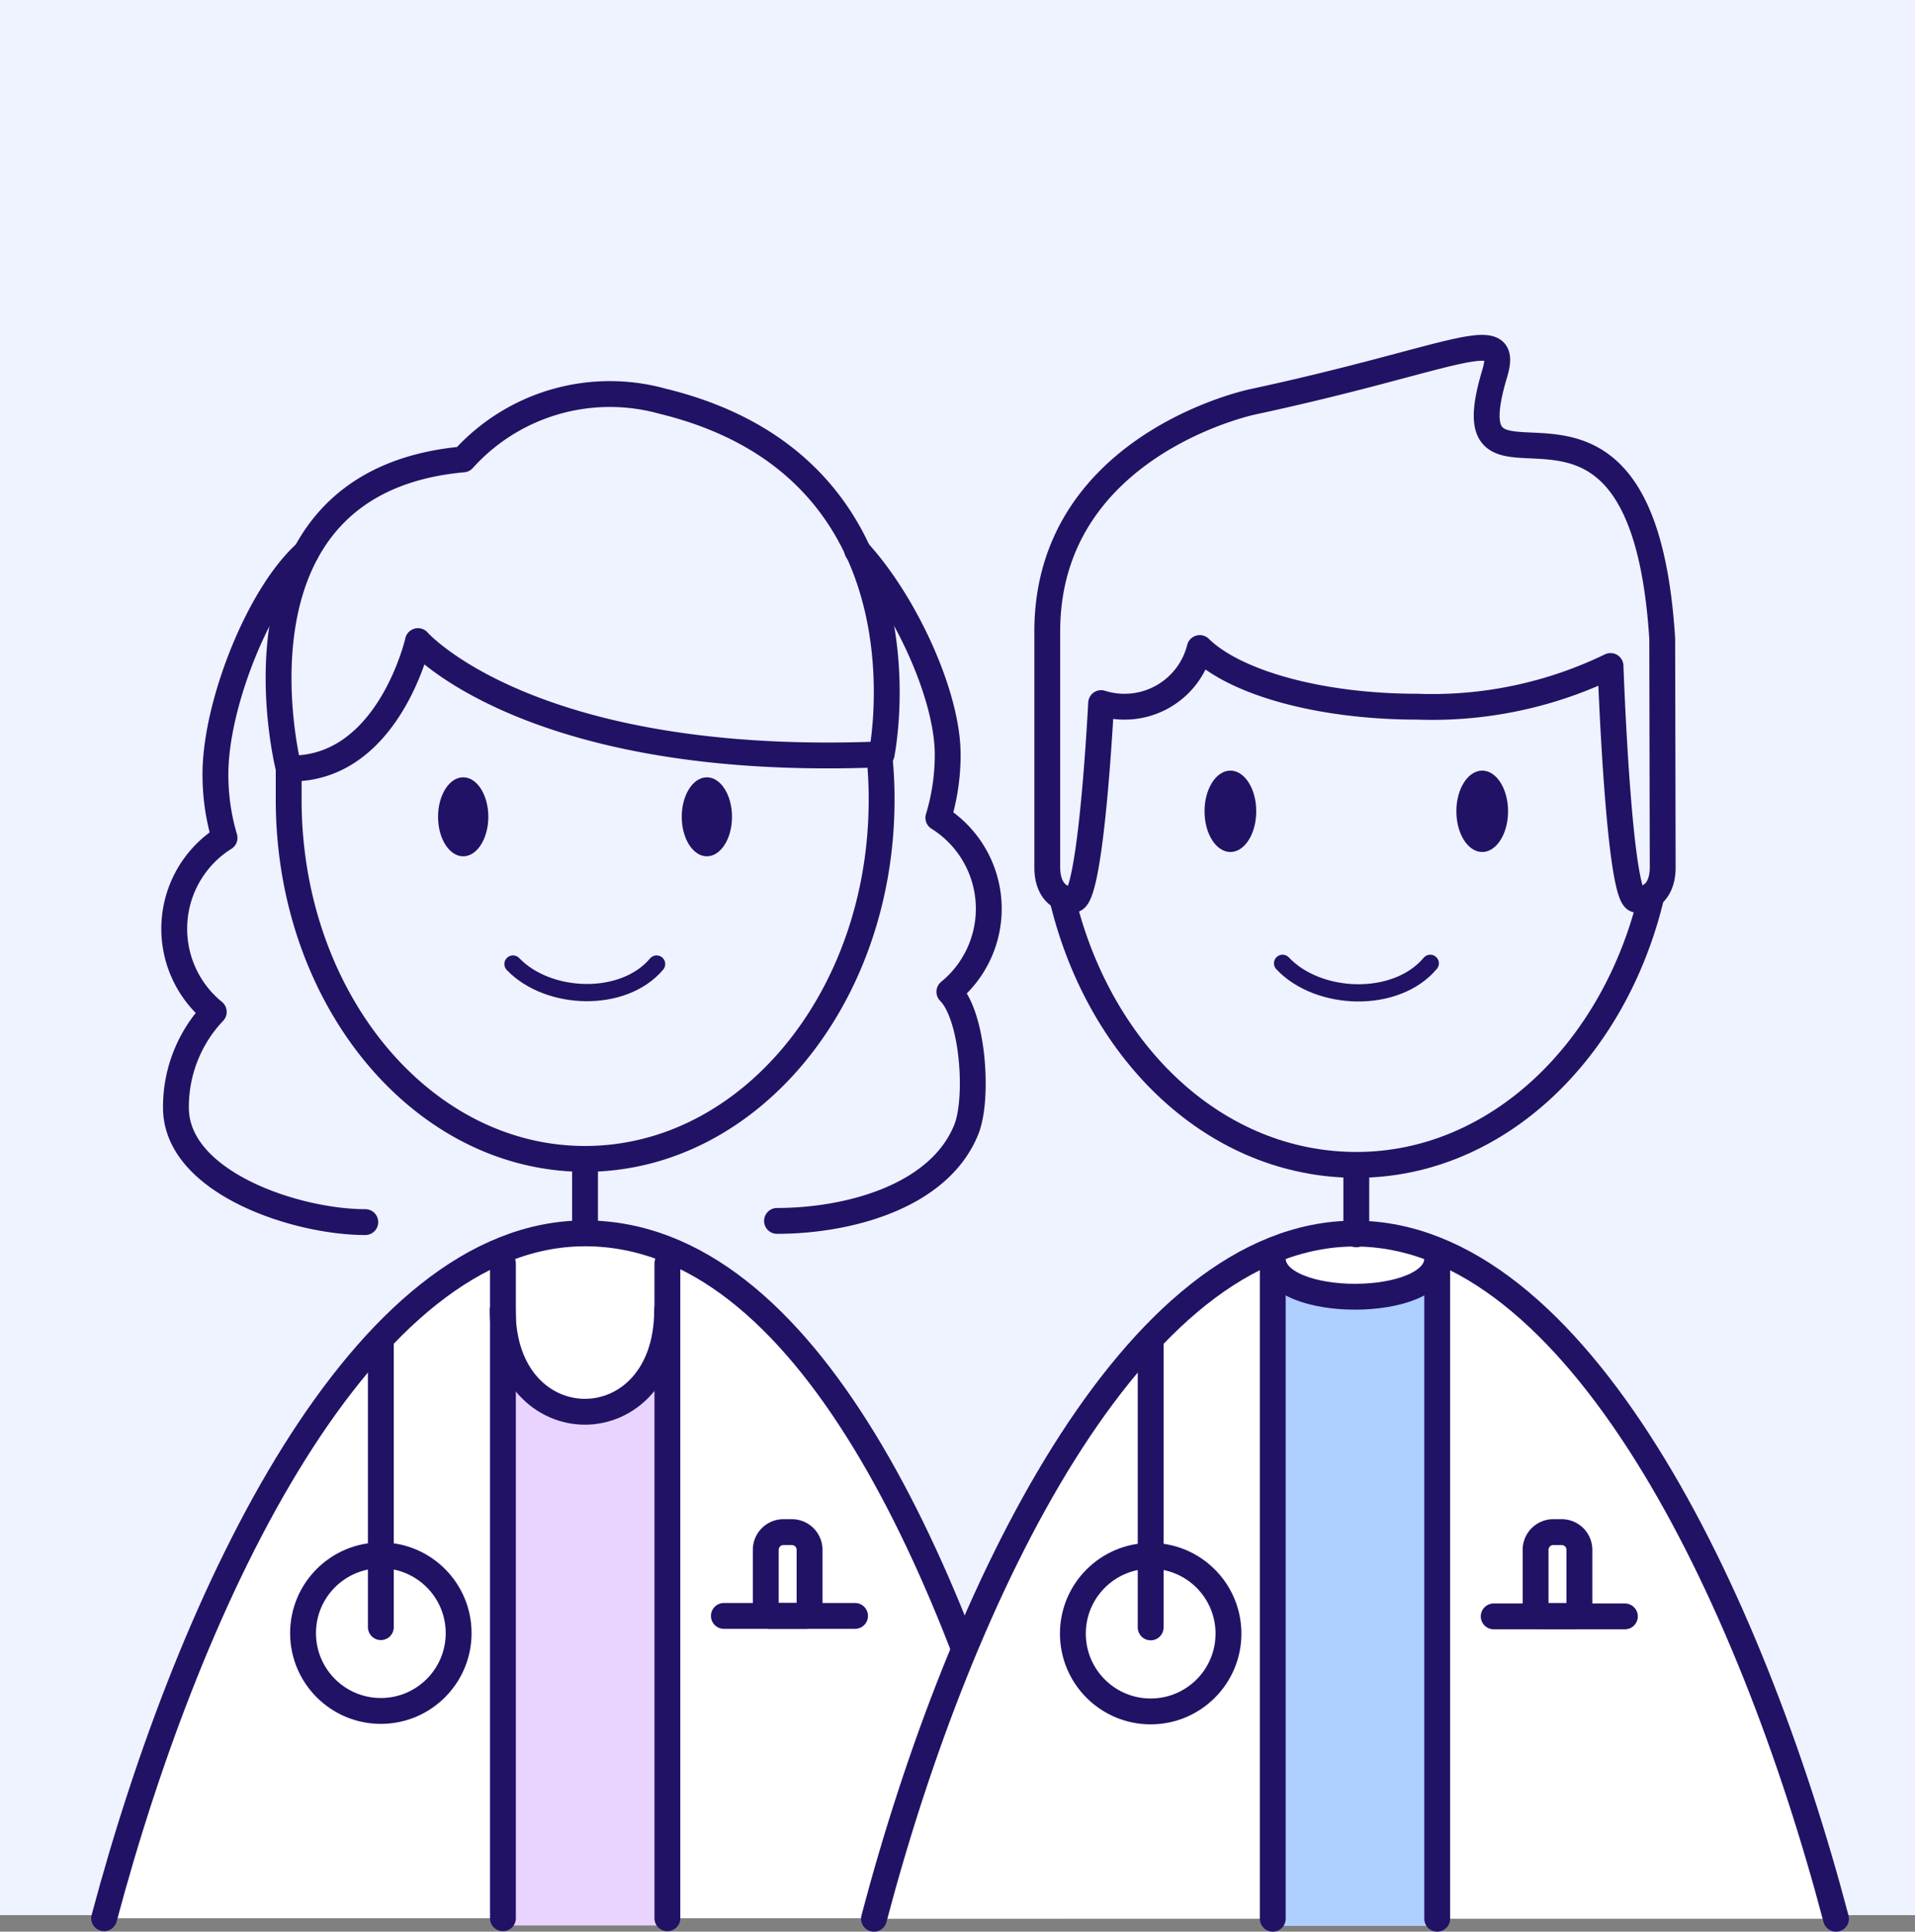 <svg xmlns="http://www.w3.org/2000/svg" viewBox="0 0 80 80.69"><rect x="0" y="0" width="80" height="80.69" fill="#808080" stroke="none"/><defs><style>.cls-1{fill:#eef3ff;}.cls-2{fill:#fff;}.cls-3{fill:#e9d4ff;}.cls-4,.cls-5{fill:none;stroke:#221266;stroke-linecap:round;stroke-linejoin:round;}.cls-4{stroke-width:1.08px;}.cls-5{stroke-width:0.72px;}.cls-6{fill:#221266;}.cls-7{fill:#aecfff;}</style></defs><title>userFichier 55</title><g id="Calque_2" data-name="Calque 2"><g id="Calque_1-2" data-name="Calque 1"><rect class="cls-1" width="80" height="80"/><path class="cls-2" d="M44.54,80.13C40.93,66.44,33.7,51.52,24.44,51.52S8,66.44,4.35,80.13Z"/><polygon class="cls-3" points="27.88 80.43 21.01 80.43 21.01 56.84 24.44 58.97 27.88 56.84 27.88 80.43"/><path class="cls-4" d="M35.81,23c1.95,2.1,3.78,6,3.78,8.52a9,9,0,0,1-.39,2.64,4.48,4.48,0,0,1,.46,7.27c1,1,1.22,4.42.72,5.72C39.26,50,35.41,51,32.46,51"/><path class="cls-4" d="M12.78,23.09C10.79,24.88,9,29.46,9,32.33A9.3,9.3,0,0,0,9.38,35a4.48,4.48,0,0,0-.45,7.27,5.76,5.76,0,0,0-1.58,4c0,3.12,5,4.78,7.91,4.78"/><path class="cls-4" d="M36.73,31.52a16.84,16.84,0,0,1,.1,1.89c0,8.29-5.54,15-12.39,15s-12.38-6.72-12.38-15c0-.44,0-.88,0-1.31"/><path class="cls-4" d="M27.68,16.76a8.24,8.24,0,0,0-8.33,2.43C9,20.13,12.06,32.1,12.06,32.1c4.17.1,5.4-5.32,5.4-5.32s4.68,5.33,19.37,4.73C36.83,31.51,39.27,19.58,27.68,16.76Z"/><line class="cls-4" x1="24.44" y1="51.22" x2="24.44" y2="48.72"/><path class="cls-5" d="M27.43,40.27c-1.38,1.64-4.52,1.54-6,0"/><ellipse class="cls-6" cx="19.35" cy="34.12" rx="1.05" ry="1.65"/><ellipse class="cls-6" cx="29.53" cy="34.12" rx="1.05" ry="1.65"/><line class="cls-4" x1="21.01" y1="80.13" x2="21.01" y2="52.78"/><line class="cls-4" x1="27.88" y1="52.78" x2="27.88" y2="80.13"/><path class="cls-4" d="M21,54.72c0,5.67,6.87,5.67,6.87,0"/><line class="cls-4" x1="30.24" y1="67.5" x2="35.72" y2="67.5"/><path class="cls-4" d="M32.74,64h.34a.74.74,0,0,1,.74.74v2.61a.15.15,0,0,1-.15.15H32.14a.15.15,0,0,1-.15-.15V64.74a.74.74,0,0,1,.74-.74Z"/><line class="cls-4" x1="15.91" y1="56.21" x2="15.91" y2="67.97"/><circle class="cls-4" cx="15.91" cy="68.22" r="3.25"/><path class="cls-4" d="M43.54,79.13c-3.61-13.69-9.84-27.61-19.1-27.61S8,66.44,4.35,80.13"/><path class="cls-2" d="M76.7,80.15C73.09,66.46,65.86,51.53,56.6,51.53S40.12,66.46,36.51,80.15Z"/><polygon class="cls-7" points="60.04 80.45 53.17 80.45 53.17 53.26 56.6 53.95 60.04 53.26 60.04 80.45"/><line class="cls-4" x1="53.17" y1="80.15" x2="53.17" y2="52.79"/><line class="cls-4" x1="60.04" y1="52.79" x2="60.04" y2="80.15"/><path class="cls-4" d="M53.17,52.57c0,2.13,6.87,2.13,6.87,0"/><line class="cls-4" x1="62.4" y1="67.52" x2="67.88" y2="67.52"/><path class="cls-4" d="M64.9,64h.34a.74.74,0,0,1,.74.74v2.61a.15.15,0,0,1-.15.15H64.3a.15.15,0,0,1-.15-.15V64.76A.74.74,0,0,1,64.9,64Z"/><line class="cls-4" x1="48.07" y1="56.22" x2="48.07" y2="67.98"/><circle class="cls-4" cx="48.07" cy="68.24" r="3.25"/><path class="cls-4" d="M76.7,80.15C73.09,66.46,65.86,51.53,56.6,51.53S40.12,66.46,36.51,80.15"/><line class="cls-4" x1="56.66" y1="51.56" x2="56.66" y2="48.98"/><path class="cls-5" d="M59.75,40.24c-1.43,1.7-4.67,1.59-6.17,0"/><ellipse class="cls-6" cx="51.4" cy="33.89" rx="1.08" ry="1.7"/><ellipse class="cls-6" cx="61.92" cy="33.89" rx="1.08" ry="1.7"/><path class="cls-4" d="M69,37.38c-1.53,6.51-6.47,11.28-12.33,11.28S46,44.05,44.42,37.7"/><path class="cls-4" d="M69.44,26.68c-.85-13.5-9.07-4.17-7-11.07.66-2.2-1.61-.65-10.13,1.18,0,0-8.56,1.79-8.56,9.59,0,.15,0,9.86,0,9.86,0,.74.34,1.34,1.09,1.34S46,29.37,46,29.37a3.24,3.24,0,0,0,4.12-2.3c1.47,1.44,5,2.45,9.09,2.45a17.07,17.07,0,0,0,8.07-1.7s.34,9.76,1.09,9.76,1.09-.6,1.09-1.34Z"/></g></g></svg>